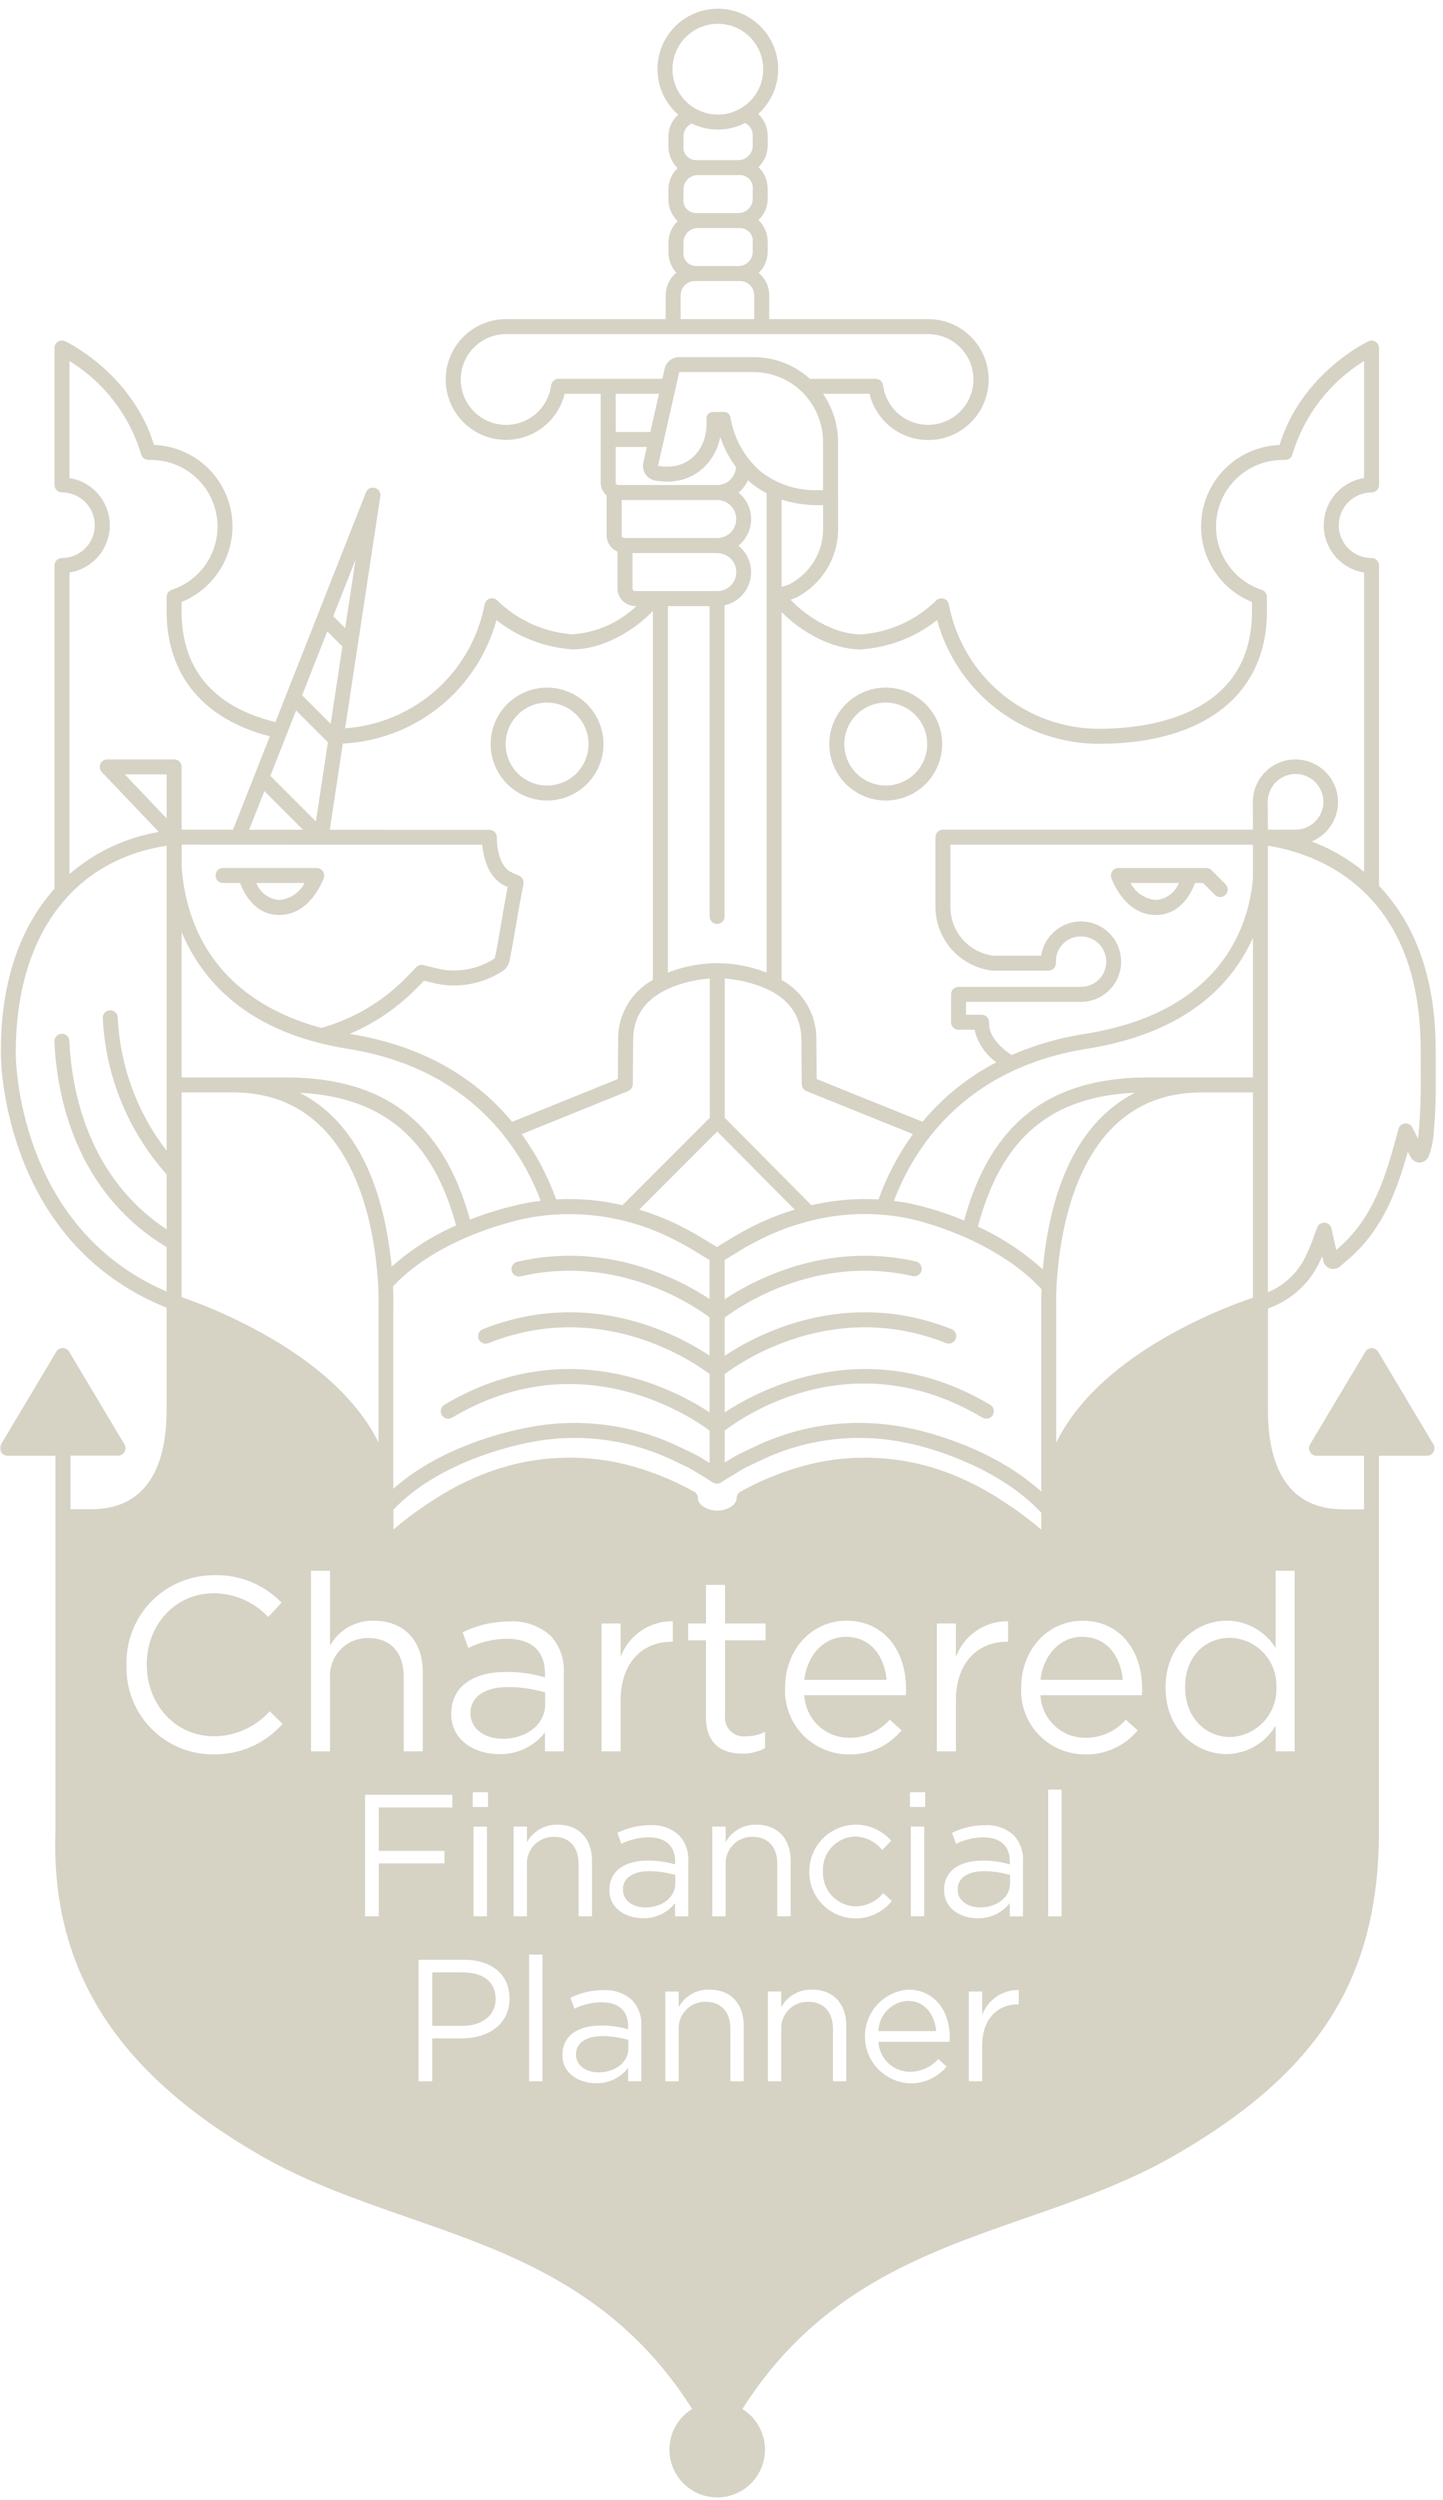 <?xml version="1.0" encoding="UTF-8"?> <svg xmlns="http://www.w3.org/2000/svg" width="400" height="693" viewBox="0 0 400 693" fill="none"><mask id="mask0_628_1725" style="mask-type:luminance" maskUnits="userSpaceOnUse" x="0" y="0" width="400" height="693"><path d="M400 0H0V693H400V0Z" fill="white"></path></mask><g mask="url(#mask0_628_1725)"><path d="M340.993 453.974C334.139 453.974 328.515 459.049 328.515 467.621V467.758C328.515 476.128 334.276 481.476 340.993 481.476C342.737 481.423 344.451 481.025 346.041 480.305C347.632 479.585 349.063 478.56 350.254 477.284C351.446 476.011 352.373 474.512 352.983 472.877C353.595 471.242 353.876 469.503 353.812 467.758V467.621C353.876 465.881 353.593 464.144 352.981 462.514C352.368 460.884 351.439 459.391 350.249 458.122C349.056 456.853 347.624 455.833 346.034 455.121C344.446 454.408 342.732 454.02 340.993 453.974Z" fill="#D6D2C4"></path><path d="M299.934 453.698C293.837 453.698 289.173 458.776 288.42 465.632H311.246C310.629 459.186 306.929 453.698 299.934 453.698Z" fill="#D6D2C4"></path><path d="M265.461 523.666V523.762C265.461 526.887 268.346 528.715 271.712 528.715C276.28 528.715 279.983 525.977 279.983 522.029V519.721C277.627 519.02 275.18 518.662 272.722 518.662C268.107 518.662 265.461 520.684 265.461 523.666Z" fill="#D6D2C4"></path><path d="M61.971 244.749H66.549C67.637 247.677 70.667 253.621 77.401 253.621C86.091 253.621 89.596 243.769 89.747 243.352C89.856 243.039 89.888 242.704 89.841 242.376C89.793 242.048 89.668 241.735 89.477 241.465C89.284 241.195 89.031 240.974 88.736 240.822C88.442 240.67 88.115 240.59 87.784 240.59H61.971C61.687 240.57 61.402 240.61 61.134 240.705C60.865 240.8 60.619 240.95 60.411 241.144C60.203 241.339 60.037 241.574 59.923 241.836C59.81 242.097 59.751 242.379 59.751 242.664C59.751 242.949 59.81 243.231 59.923 243.492C60.037 243.754 60.203 243.989 60.411 244.182C60.619 244.378 60.865 244.527 61.134 244.624C61.402 244.719 61.687 244.758 61.971 244.739V244.749ZM84.432 244.749C83.755 246.064 82.754 247.189 81.525 248.013C80.295 248.838 78.876 249.336 77.401 249.463C76.006 249.36 74.668 248.86 73.546 248.026C72.423 247.191 71.561 246.054 71.059 244.749H84.432Z" fill="#D6D2C4"></path><path d="M234.473 453.698C228.376 453.698 223.712 458.776 222.956 465.632H245.783C245.163 459.186 241.466 453.698 234.473 453.698Z" fill="#D6D2C4"></path><path d="M245.527 221.896C248.622 221.896 251.646 220.978 254.22 219.258C256.793 217.538 258.798 215.094 259.983 212.233C261.166 209.373 261.476 206.225 260.873 203.189C260.268 200.153 258.778 197.363 256.59 195.174C254.402 192.985 251.615 191.494 248.578 190.89C245.544 190.286 242.398 190.596 239.539 191.781C236.68 192.966 234.237 194.972 232.517 197.546C230.798 200.12 229.88 203.147 229.88 206.243C229.886 210.393 231.536 214.371 234.469 217.306C237.402 220.24 241.379 221.891 245.527 221.896ZM245.527 194.745C247.8 194.745 250.022 195.418 251.912 196.682C253.802 197.945 255.276 199.74 256.146 201.841C257.017 203.942 257.244 206.254 256.802 208.485C256.359 210.715 255.263 212.764 253.656 214.372C252.049 215.981 250.002 217.076 247.773 217.52C245.544 217.963 243.232 217.736 241.132 216.866C239.031 215.996 237.237 214.522 235.974 212.631C234.711 210.74 234.037 208.517 234.037 206.243C234.04 203.195 235.251 200.272 237.405 198.117C239.56 195.961 242.48 194.749 245.527 194.745Z" fill="#D6D2C4"></path><path d="M397.983 295.301C397.983 293.837 397.966 292.407 397.968 290.987V290.948C397.968 272.647 393.132 257.857 383.615 247.006C383.18 246.518 382.732 246.03 382.278 245.542V156.771C382.278 156.22 382.058 155.691 381.668 155.301C381.28 154.912 380.751 154.692 380.2 154.692C377.788 154.692 375.476 153.734 373.773 152.029C372.068 150.323 371.11 148.01 371.11 145.598C371.11 143.186 372.068 140.873 373.773 139.167C375.476 137.462 377.788 136.504 380.2 136.504C380.751 136.503 381.278 136.284 381.668 135.894C382.058 135.504 382.278 134.976 382.278 134.425V96.485C382.278 96.135 382.19 95.79 382.02 95.482C381.851 95.175 381.607 94.915 381.312 94.728C381.015 94.541 380.676 94.432 380.327 94.411C379.976 94.39 379.627 94.458 379.31 94.609C378.534 94.977 360.72 103.652 354.69 123.351C354.356 123.363 354.037 123.378 353.79 123.398C348.715 123.789 343.92 125.885 340.183 129.345C336.446 132.805 333.988 137.426 333.205 142.46C332.424 147.493 333.366 152.643 335.876 157.074C338.388 161.505 342.319 164.957 347.039 166.871V169.536C347.039 198.847 317.405 202.012 304.663 202.012C294.798 202.013 285.241 198.57 277.639 192.277C270.039 185.985 264.871 177.236 263.027 167.54C262.954 167.16 262.778 166.808 262.517 166.523C262.256 166.238 261.922 166.032 261.551 165.927C261.178 165.821 260.785 165.822 260.415 165.928C260.044 166.034 259.71 166.242 259.449 166.527C253.834 171.985 246.473 175.285 238.663 175.846C231.575 175.846 223.785 171.188 219.15 166.244C220.05 165.939 220.731 165.634 220.858 165.573C220.894 165.557 220.929 165.539 220.963 165.519C222.828 164.52 224.535 163.251 226.031 161.754C228.028 159.774 229.613 157.418 230.693 154.821C231.773 152.224 232.327 149.438 232.324 146.625V136.047C232.324 135.986 232.309 135.928 232.304 135.869V122.485C232.299 117.725 230.853 113.079 228.158 109.157H241.016C241.756 112.214 243.34 115.001 245.588 117.2C247.837 119.399 250.656 120.921 253.727 121.592C256.8 122.262 259.998 122.056 262.956 120.994C265.917 119.933 268.517 118.061 270.463 115.59C272.41 113.12 273.622 110.152 273.961 107.025C274.3 103.899 273.754 100.739 272.385 97.909C271.015 95.078 268.876 92.69 266.215 91.017C263.551 89.344 260.473 88.455 257.329 88.45H257.285H213.231V81.862C213.231 80.672 212.969 79.498 212.462 78.421C211.957 77.345 211.22 76.393 210.304 75.634C211.093 74.88 211.72 73.974 212.149 72.97C212.578 71.967 212.799 70.886 212.799 69.795V67.179C212.824 66.029 212.611 64.886 212.173 63.822C211.735 62.758 211.081 61.797 210.253 60.998C211.057 60.244 211.698 59.332 212.136 58.319C212.573 57.307 212.8 56.216 212.799 55.113V52.492C212.825 51.342 212.611 50.199 212.173 49.135C211.735 48.071 211.081 47.109 210.253 46.311C211.057 45.556 211.698 44.645 212.136 43.632C212.573 42.62 212.8 41.529 212.799 40.425V37.81C212.827 36.645 212.609 35.488 212.159 34.413C211.71 33.339 211.04 32.371 210.192 31.573C212.711 29.297 214.478 26.308 215.259 23.003C216.04 19.698 215.798 16.234 214.565 13.07C213.331 9.906 211.165 7.193 208.353 5.29C205.542 3.387 202.219 2.384 198.825 2.416C195.43 2.447 192.126 3.511 189.35 5.465C186.574 7.42 184.459 10.173 183.284 13.359C182.109 16.545 181.93 20.013 182.772 23.303C183.614 26.593 185.436 29.549 187.997 31.778C187.146 32.535 186.465 33.464 185.998 34.504C185.531 35.544 185.29 36.67 185.289 37.81V40.425C185.264 41.575 185.477 42.718 185.914 43.781C186.352 44.845 187.006 45.806 187.833 46.604C187.031 47.36 186.391 48.273 185.954 49.285C185.516 50.298 185.29 51.389 185.289 52.492V55.108C185.265 56.259 185.479 57.404 185.919 58.468C186.359 59.532 187.015 60.494 187.846 61.291C187.043 62.048 186.403 62.96 185.966 63.972C185.529 64.985 185.302 66.076 185.302 67.179V69.795C185.26 71.938 186.036 74.017 187.472 75.607C186.55 76.368 185.808 77.323 185.298 78.404C184.788 79.485 184.524 80.666 184.524 81.862V88.45H140.285C137.145 88.448 134.068 89.33 131.406 90.995C128.743 92.66 126.603 95.04 125.229 97.865C123.856 100.689 123.304 103.844 123.637 106.967C123.971 110.09 125.176 113.057 127.115 115.527C129.054 117.998 131.649 119.873 134.602 120.937C137.556 122.002 140.75 122.214 143.818 121.549C146.886 120.884 149.706 119.368 151.954 117.175C154.202 114.983 155.788 112.202 156.531 109.15H166.507V133.717C166.506 134.359 166.632 134.995 166.879 135.588C167.125 136.181 167.486 136.72 167.941 137.172C168.009 137.238 168.087 137.287 168.158 137.348V148.404C168.16 149.368 168.446 150.311 168.98 151.113C169.515 151.915 170.274 152.541 171.163 152.914V163.106C171.169 164.401 171.686 165.641 172.602 166.555C173.519 167.469 174.759 167.984 176.053 167.986H176.429C171.609 172.575 165.345 175.347 158.709 175.826C150.9 175.265 143.54 171.965 137.924 166.508C137.664 166.222 137.329 166.015 136.958 165.909C136.587 165.802 136.193 165.802 135.822 165.907C135.45 166.012 135.115 166.219 134.855 166.504C134.594 166.789 134.418 167.141 134.346 167.52C132.595 176.715 127.851 185.071 120.856 191.285C113.86 197.5 105.005 201.223 95.672 201.875L105.429 137.555C105.508 137.049 105.398 136.532 105.119 136.102C104.84 135.673 104.412 135.361 103.918 135.228C103.423 135.095 102.897 135.149 102.44 135.381C101.984 135.612 101.629 136.004 101.443 136.482L76.348 200.145C63.709 197.085 50.343 189.203 50.343 169.516V166.852C55.062 164.938 58.995 161.485 61.506 157.054C64.017 152.623 64.958 147.473 64.176 142.44C63.394 137.407 60.936 132.786 57.2 129.325C53.463 125.865 48.668 123.77 43.592 123.378C43.348 123.359 43.026 123.344 42.692 123.332C36.663 103.632 18.848 94.958 18.072 94.589C17.756 94.439 17.406 94.37 17.056 94.391C16.706 94.412 16.367 94.521 16.071 94.709C15.775 94.896 15.53 95.155 15.361 95.463C15.192 95.77 15.104 96.115 15.104 96.466V134.405C15.104 134.678 15.158 134.948 15.262 135.201C15.367 135.453 15.52 135.682 15.713 135.875C15.906 136.068 16.135 136.222 16.387 136.326C16.639 136.43 16.909 136.484 17.182 136.484C19.593 136.484 21.905 137.442 23.61 139.148C25.315 140.853 26.272 143.167 26.272 145.578C26.272 147.991 25.315 150.304 23.61 152.009C21.905 153.715 19.593 154.673 17.182 154.673C16.909 154.673 16.639 154.726 16.387 154.831C16.134 154.935 15.905 155.088 15.712 155.281C15.519 155.474 15.366 155.704 15.262 155.956C15.157 156.208 15.104 156.479 15.104 156.752V246.374C14.843 246.664 14.575 246.949 14.319 247.247C4.95 258.228 0.202 273.22 0.202 291.794C0.202 292.321 0.053 343.962 46.19 362.475V390.781C46.19 390.823 46.175 390.867 46.175 390.908C46.175 403.421 42.56 418.335 25.326 418.335C25.326 418.335 21.841 418.335 19.541 418.335V403.472H32.699C33.067 403.472 33.428 403.375 33.746 403.192C34.064 403.006 34.327 402.74 34.508 402.421C34.69 402.101 34.783 401.737 34.778 401.369C34.774 401.003 34.672 400.642 34.482 400.327L19.17 374.669C18.986 374.359 18.725 374.105 18.412 373.927C18.1 373.749 17.747 373.656 17.387 373.656C17.028 373.656 16.674 373.749 16.362 373.927C16.049 374.105 15.788 374.359 15.604 374.669L0.285 400.356C0.096 400.671 -0.005 401.032 -0.009 401.398C-0.014 401.767 0.08 402.128 0.261 402.447C0.442 402.767 0.705 403.033 1.022 403.219C1.34 403.404 1.7 403.502 2.068 403.502H15.38V507.178C13.958 545.659 32.021 574.353 72.236 597.488C85.226 604.96 99.494 609.918 113.29 614.713C141.719 624.595 171.031 634.812 191.863 667.718C189.409 669.23 187.515 671.5 186.468 674.186C185.421 676.873 185.278 679.828 186.061 682.602C186.844 685.377 188.51 687.819 190.806 689.562C193.102 691.304 195.904 692.248 198.786 692.253C201.668 692.258 204.472 691.324 206.775 689.591C209.077 687.856 210.752 685.418 211.544 682.646C212.337 679.874 212.204 676.919 211.167 674.23C210.129 671.541 208.243 669.262 205.794 667.742C226.626 634.876 255.929 624.671 284.344 614.791C298.141 609.996 312.41 605.03 325.398 597.564C365.778 574.338 382.251 548.195 382.251 507.332V403.502H395.563C395.932 403.502 396.29 403.404 396.61 403.219C396.927 403.033 397.188 402.767 397.371 402.447C397.551 402.128 397.644 401.767 397.641 401.398C397.637 401.032 397.534 400.671 397.346 400.356L382.034 374.698C381.849 374.388 381.588 374.134 381.276 373.956C380.963 373.778 380.61 373.686 380.249 373.686C379.89 373.686 379.537 373.778 379.224 373.956C378.912 374.134 378.651 374.388 378.466 374.698L363.154 400.356C362.963 400.671 362.863 401.032 362.859 401.398C362.854 401.767 362.946 402.13 363.127 402.45C363.31 402.77 363.573 403.036 363.89 403.221C364.207 403.404 364.568 403.502 364.937 403.502H378.107V418.364H372.322C355.09 418.364 351.473 403.45 351.473 390.937V362.685C354.695 361.57 357.654 359.801 360.163 357.49C362.671 355.179 364.673 352.373 366.049 349.252C366.219 348.899 366.378 348.547 366.537 348.201L366.78 349.369C366.878 349.889 367.115 350.375 367.461 350.773C367.81 351.17 368.259 351.47 368.761 351.636C369.337 351.78 369.941 351.761 370.507 351.578C371.071 351.395 371.573 351.058 371.956 350.604L373.144 349.594C383.168 341.237 387.156 330.263 390.251 319.212L391.002 320.695C391.049 320.788 391.102 320.878 391.163 320.964C391.424 321.347 391.773 321.664 392.18 321.889C392.588 322.113 393.041 322.238 393.505 322.255C393.632 322.255 393.756 322.245 393.88 322.225C394.441 322.123 394.961 321.857 395.373 321.462C395.785 321.069 396.073 320.561 396.202 320.005C396.763 318.426 397.139 316.789 397.324 315.125C397.507 313.348 397.627 311.55 397.744 309.756C398.039 304.947 398.01 300.037 397.983 295.301ZM238.658 180.004C246.351 179.492 253.707 176.662 259.761 171.886C262.454 181.733 268.307 190.423 276.419 196.617C284.532 202.812 294.454 206.168 304.659 206.17C333.795 206.17 351.19 192.476 351.19 169.536V165.485C351.193 165.056 351.063 164.636 350.819 164.284C350.573 163.932 350.224 163.664 349.822 163.518C345.761 162.193 342.285 159.5 339.988 155.898C337.69 152.296 336.712 148.009 337.219 143.766C337.727 139.523 339.688 135.588 342.771 132.63C345.854 129.672 349.866 127.876 354.124 127.546C354.595 127.507 355.68 127.485 356.254 127.485C356.302 127.482 356.349 127.478 356.398 127.47C356.466 127.467 356.537 127.459 356.605 127.448C356.673 127.437 356.741 127.421 356.807 127.399C356.871 127.385 356.932 127.366 356.993 127.343C357.059 127.316 357.12 127.287 357.183 127.255C357.246 127.224 357.295 127.199 357.351 127.165C357.407 127.131 357.459 127.09 357.512 127.05C357.566 127.011 357.62 126.965 357.671 126.919C357.715 126.877 357.759 126.832 357.798 126.785C357.846 126.732 357.893 126.677 357.934 126.619C357.971 126.566 358.007 126.511 358.039 126.455C358.076 126.397 358.107 126.337 358.134 126.275C358.166 126.207 358.19 126.138 358.212 126.067C358.232 126.027 358.246 125.985 358.261 125.943C361.493 115.179 368.559 105.976 378.12 100.077V132.509C375.005 133.003 372.168 134.593 370.119 136.992C368.073 139.391 366.946 142.443 366.946 145.598C366.946 148.753 368.073 151.805 370.119 154.204C372.168 156.603 375.005 158.193 378.12 158.687V241.652C373.783 238.051 368.868 235.208 363.585 233.245C365.566 232.43 367.29 231.091 368.568 229.371C369.846 227.651 370.634 225.615 370.844 223.482C371.056 221.349 370.683 219.198 369.766 217.261C368.849 215.324 367.422 213.673 365.639 212.484C363.854 211.296 361.783 210.616 359.641 210.516C357.502 210.417 355.373 210.901 353.488 211.919C351.602 212.936 350.029 214.447 348.934 216.291C347.841 218.134 347.271 220.241 347.283 222.384L347.312 229.966H261.376C261.102 229.966 260.832 230.019 260.58 230.123C260.327 230.228 260.098 230.381 259.905 230.574C259.712 230.767 259.559 230.997 259.456 231.249C259.351 231.501 259.298 231.772 259.298 232.045V251.322C259.305 255.663 260.893 259.855 263.761 263.113C266.632 266.371 270.588 268.472 274.893 269.023C275.163 269.045 275.437 269.057 275.746 269.062H290.624C290.898 269.062 291.168 269.008 291.42 268.903C291.673 268.801 291.902 268.647 292.095 268.454C292.288 268.262 292.441 268.032 292.546 267.779C292.651 267.527 292.705 267.256 292.705 266.983V266.522C292.705 266.3 292.705 266.08 292.705 265.975C292.827 264.218 293.617 262.574 294.915 261.383C296.212 260.192 297.915 259.543 299.676 259.57C301.529 259.57 303.305 260.307 304.615 261.617C305.927 262.928 306.661 264.706 306.661 266.558C306.661 268.413 305.927 270.192 304.615 271.502C303.305 272.813 301.529 273.549 299.676 273.549H265.7C265.149 273.549 264.622 273.769 264.232 274.159C263.844 274.55 263.624 275.077 263.624 275.628V283.344C263.624 283.896 263.844 284.423 264.232 284.813C264.622 285.204 265.149 285.423 265.7 285.423H270.154C270.983 289.074 273.132 292.29 276.188 294.452C268.334 298.522 261.378 304.127 255.724 310.932L226.382 299.1L226.294 288.29C226.366 284.896 225.507 281.548 223.809 278.61C222.111 275.67 219.64 273.254 216.665 271.622V169.663C221.872 174.948 230.331 180.004 238.658 180.004ZM288.644 362.795V413.465C274.337 400.403 254.01 396.225 251.551 395.761C237.874 392.972 223.669 394.519 210.914 400.19C206.633 402.155 204.029 403.436 203.175 403.992C202.663 404.324 201.811 404.834 200.914 405.371L200.892 405.385V396.53C206.365 392.348 236.526 371.66 272.356 392.958C272.59 393.097 272.851 393.19 273.119 393.229C273.39 393.268 273.666 393.253 273.929 393.185C274.195 393.119 274.444 392.999 274.663 392.836C274.88 392.672 275.066 392.467 275.205 392.233C275.344 391.999 275.437 391.738 275.476 391.467C275.515 391.198 275.5 390.923 275.432 390.657C275.366 390.393 275.246 390.144 275.083 389.925C274.919 389.707 274.715 389.522 274.48 389.383C240.638 369.262 210.821 384.952 200.89 391.494V380.881C205.702 377.258 231.133 359.933 262.241 372.28C262.754 372.478 263.322 372.465 263.824 372.246C264.327 372.026 264.722 371.616 264.924 371.109C265.127 370.599 265.12 370.028 264.902 369.525C264.688 369.02 264.28 368.62 263.773 368.415C234.26 356.702 209.587 370.003 200.885 375.804V365.211C204.863 362.212 226.08 347.564 253.005 353.718C253.537 353.828 254.093 353.725 254.551 353.432C255.01 353.137 255.334 352.676 255.454 352.144C255.576 351.614 255.483 351.056 255.198 350.592C254.912 350.128 254.459 349.797 253.929 349.665C228.865 343.94 208.477 355.082 200.875 360.135V349.238C201.521 348.833 202.338 348.342 203.094 347.888C204.036 347.325 204.936 346.783 205.475 346.424C206.387 345.831 210.214 343.74 212.682 342.603C216.527 340.834 220.528 339.426 224.633 338.396C224.707 338.384 224.779 338.367 224.85 338.347C233.348 336.212 242.207 335.934 250.822 337.532C259.076 339.094 277.561 345.246 288.724 357.356C288.578 360.553 288.641 362.744 288.644 362.795ZM279.439 449.379V455.072H279.027C271.28 455.072 264.973 460.625 264.973 471.325V485.454H259.695V450.006H264.973V459.278C266.066 456.336 268.044 453.803 270.634 452.029C273.224 450.257 276.3 449.33 279.439 449.379ZM279.083 416.815C273.568 413.016 267.583 409.948 261.278 407.696C249.488 403.57 236.762 402.921 224.614 405.822C217.871 407.503 211.378 410.066 205.304 413.443C204.972 413.618 204.694 413.884 204.5 414.206C204.306 414.529 204.204 414.899 204.204 415.275C204.204 417.247 201.372 418.723 198.838 418.723H198.821C196.287 418.723 193.455 417.259 193.455 415.275C193.456 414.899 193.354 414.529 193.161 414.206C192.968 413.884 192.69 413.618 192.358 413.443C186.283 410.066 179.79 407.503 173.046 405.822C160.899 402.918 148.173 403.57 136.385 407.696C130.074 409.948 124.085 413.016 118.568 416.817C115.248 418.984 112.074 421.368 109.068 423.952V418.455C121.597 405.161 142.568 400.625 146.692 399.844C159.522 397.218 172.851 398.66 184.824 403.97C189.37 406.059 191.531 407.142 192.033 407.479C192.572 407.83 193.472 408.37 194.416 408.943C195.609 409.658 196.963 410.471 197.541 410.878L197.592 410.907C197.654 410.946 197.718 410.983 197.785 411.015C197.843 411.046 197.902 411.078 197.96 411.103C198.019 411.125 198.078 411.144 198.138 411.161C198.208 411.183 198.279 411.203 198.35 411.217C198.407 411.217 198.463 411.232 198.521 411.237C198.596 411.247 198.671 411.254 198.746 411.254C198.804 411.254 198.863 411.254 198.921 411.242C198.98 411.23 199.068 411.242 199.141 411.215C199.199 411.203 199.257 411.188 199.314 411.169C199.387 411.147 199.458 411.127 199.529 411.1C199.599 411.073 199.629 411.049 199.682 411.022C199.736 410.995 199.824 410.949 199.892 410.905L199.938 410.878C200.516 410.471 201.868 409.658 203.06 408.943C204.004 408.377 204.904 407.838 205.446 407.479C205.933 407.152 208.104 406.059 212.653 403.97C224.626 398.663 237.954 397.218 250.785 399.844C259.81 401.552 277.793 407.577 288.651 419.331V424.009C285.624 421.402 282.429 418.999 279.083 416.82V416.815ZM252.237 500.866V496.776H256.468V500.866H252.237ZM256.18 506.3V531.17H252.48V506.3H256.18ZM235.448 481.681C237.562 481.701 239.654 481.264 241.583 480.4C243.512 479.536 245.232 478.265 246.624 476.674L249.915 479.624C248.146 481.769 245.912 483.485 243.382 484.636C240.852 485.79 238.093 486.349 235.314 486.276C232.918 486.286 230.545 485.808 228.34 484.871C226.136 483.933 224.145 482.555 222.49 480.822C220.834 479.09 219.549 477.038 218.713 474.79C217.877 472.545 217.507 470.152 217.626 467.758C217.626 457.47 224.824 449.24 234.626 449.24C245.115 449.24 251.149 457.609 251.149 468.029C251.149 468.517 251.149 469.056 251.078 469.881H222.955C223.108 473.08 224.492 476.093 226.818 478.294C229.144 480.495 232.23 481.708 235.431 481.681H235.448ZM206.929 481.269C208.717 481.279 210.481 480.854 212.07 480.034V484.563C210.104 485.59 207.912 486.108 205.694 486.071C200.004 486.071 195.694 483.26 195.694 476.067V454.669H190.76V450.006H195.694V439.306H200.975V450.006H212.219V454.669H200.975V475.383C200.868 476.186 200.949 477.004 201.21 477.77C201.472 478.536 201.907 479.231 202.482 479.802C203.057 480.371 203.756 480.8 204.525 481.054C205.293 481.31 206.11 481.384 206.911 481.269H206.929ZM186.504 449.379V455.072H186.095C178.346 455.072 172.038 460.625 172.038 471.325V485.454H166.76V450.006H172.038V459.278C173.13 456.338 175.105 453.808 177.692 452.034C180.279 450.262 183.352 449.335 186.487 449.379H186.504ZM138.314 486.21C131.668 486.21 125.085 482.438 125.085 475.166V475.029C125.085 467.416 131.255 463.439 140.233 463.439C143.9 463.402 147.551 463.912 151.068 464.947V463.851C151.068 457.541 147.226 454.249 140.58 454.249C136.847 454.269 133.168 455.135 129.819 456.785L128.241 452.463C132.248 450.479 136.658 449.447 141.129 449.447C143.2 449.31 145.278 449.584 147.243 450.255C149.208 450.923 151.021 451.977 152.577 453.351C153.868 454.747 154.861 456.392 155.497 458.183C156.133 459.976 156.399 461.877 156.277 463.776V485.449H151.07V480.168C149.57 482.113 147.63 483.675 145.41 484.724C143.189 485.776 140.752 486.283 138.297 486.21H138.314ZM131.036 500.866V496.776H135.268V500.866H131.036ZM134.98 506.3V531.17H131.26V506.3H134.98ZM133.685 234.16C133.943 237.103 134.965 242.296 138.872 244.897C139.464 245.276 140.087 245.6 140.733 245.873C140.143 248.789 139.553 252.252 138.985 255.612C138.399 259.028 137.799 262.561 137.211 265.412C137.172 265.617 137.17 265.656 136.911 265.795C132.911 268.33 128.162 269.416 123.458 268.867C122.113 268.669 120.781 268.384 119.472 268.015C118.753 267.832 118.036 267.649 117.316 267.488C117.277 267.488 117.241 267.488 117.202 267.474C117.124 267.474 117.048 267.452 116.972 267.447C116.908 267.442 116.842 267.442 116.777 267.447C116.71 267.447 116.642 267.452 116.575 267.461C116.509 267.461 116.446 267.486 116.38 267.5C116.313 267.515 116.247 267.535 116.182 267.556C116.123 267.576 116.066 267.6 116.009 267.627C115.943 267.657 115.879 267.688 115.816 267.725C115.763 267.757 115.711 267.793 115.663 267.827C115.546 267.908 115.439 268.003 115.343 268.108C115.311 268.137 115.281 268.169 115.253 268.201C114.721 268.825 114.158 269.423 113.565 269.992C113.229 270.324 112.892 270.655 112.57 270.997C106.095 277.615 97.998 282.417 89.087 284.923C74.077 280.911 54.909 270.721 50.87 244.905C50.658 243.553 50.37 240.72 50.365 240.666V234.126C63.543 234.143 120.529 234.158 133.668 234.16H133.685ZM69.065 229.983L73.287 219.276L83.994 229.988L69.065 229.983ZM88.35 289.057C90.858 289.698 93.507 290.255 96.321 290.701C130.646 296.148 144.482 318.555 149.885 332.847C148.555 333.011 147.231 333.206 145.911 333.455C140.574 334.521 135.343 336.061 130.28 338.059C122.87 311.186 106.648 298.651 79.275 298.651H50.348V258.364C55.289 270.194 65.865 283.303 88.35 289.057ZM198.782 256.102C199.333 256.102 199.862 255.883 200.252 255.492C200.641 255.104 200.86 254.575 200.86 254.023V167.791C202.589 167.4 204.173 166.53 205.429 165.279C206.686 164.029 207.565 162.449 207.965 160.721C208.365 158.994 208.269 157.188 207.69 155.513C207.111 153.837 206.071 152.358 204.69 151.247C205.789 150.363 206.677 149.244 207.287 147.972C207.898 146.699 208.215 145.306 208.217 143.895C208.218 142.483 207.903 141.09 207.296 139.816C206.688 138.543 205.802 137.422 204.704 136.535C205.836 135.616 206.739 134.447 207.343 133.119C207.602 133.363 207.85 133.59 208.119 133.812C209.476 134.932 210.948 135.905 212.509 136.716V269.582C208.145 267.883 203.508 266.995 198.826 266.964C194.145 266.998 189.51 267.883 185.146 269.579V168.006H196.704V254.023C196.705 254.575 196.924 255.102 197.313 255.492C197.702 255.88 198.232 256.1 198.782 256.102ZM195.831 116.194C195.956 117.841 195.809 119.497 195.397 121.097C194.858 123.269 193.695 125.235 192.05 126.753C190.336 128.268 188.163 129.164 185.88 129.3C185.553 129.327 185.221 129.339 184.88 129.339C184.049 129.336 183.219 129.265 182.4 129.127L188.294 103.14H208.809C209.429 103.14 209.995 103.164 210.517 103.21C211.039 103.257 211.641 103.345 212.241 103.454C216.695 104.226 220.729 106.562 223.616 110.043C226.539 113.53 228.142 117.936 228.143 122.487V135.864H226.824C221.016 136.075 215.323 134.212 210.763 130.608C206.34 126.735 203.407 121.439 202.47 115.633C202.39 115.226 202.172 114.859 201.851 114.595C201.531 114.331 201.129 114.186 200.714 114.186H197.602C197.128 114.186 196.673 114.375 196.338 114.71C196.002 115.045 195.814 115.5 195.814 115.975C195.815 116.048 195.82 116.122 195.831 116.194ZM180.268 119.745H170.672V109.152H182.67L180.268 119.745ZM200.907 309.832V271.226C204.282 271.5 207.605 272.227 210.787 273.388C218.321 276.243 222.141 281.258 222.141 288.307L222.243 300.525C222.246 300.938 222.371 301.338 222.603 301.677C222.834 302.019 223.162 302.282 223.543 302.436L253.076 314.353C249.049 319.91 245.829 326.01 243.519 332.472C237.274 332.115 231.01 332.65 224.916 334.063L200.907 309.832ZM220.282 335.285C217.082 336.249 213.952 337.432 210.914 338.826C208.267 340.068 205.684 341.442 203.175 342.942C202.663 343.272 201.814 343.779 200.921 344.316C200.155 344.775 199.39 345.236 198.726 345.646C198.068 345.236 197.302 344.775 196.531 344.316C195.636 343.779 194.79 343.272 194.28 342.942C191.77 341.442 189.187 340.065 186.538 338.826C183.506 337.435 180.383 336.254 177.189 335.29L198.814 313.634L220.282 335.285ZM186.775 273.418C189.986 272.239 193.342 271.5 196.75 271.222V309.827L172.555 334.058C166.532 332.662 160.342 332.123 154.168 332.452C151.855 326.005 148.644 319.917 144.629 314.368L174.114 302.429C174.495 302.275 174.822 302.009 175.053 301.67C175.284 301.33 175.41 300.928 175.414 300.518L175.514 288.283C175.514 281.287 179.309 276.285 186.775 273.423V273.418ZM126.429 339.672C119.906 342.505 113.878 346.363 108.572 351.1C108.519 350.543 108.465 349.987 108.399 349.404C105.265 321.528 94.316 308.626 83.092 302.897C106.172 304.046 119.997 315.813 126.429 339.677V339.672ZM146.685 337.535C159.613 335.212 172.944 336.983 184.816 342.605C187.282 343.735 191.111 345.834 192.026 346.427C192.565 346.776 193.46 347.315 194.404 347.891C195.182 348.357 196.026 348.867 196.682 349.272V360.067C188.958 354.943 168.494 343.869 143.394 349.745C142.858 349.87 142.392 350.204 142.102 350.673C141.811 351.141 141.718 351.707 141.843 352.244C141.969 352.781 142.302 353.247 142.771 353.537C143.239 353.828 143.804 353.92 144.341 353.796C171.224 347.498 192.465 361.983 196.687 365.143V375.755C187.907 369.925 163.272 356.722 133.836 368.434C133.324 368.637 132.913 369.037 132.695 369.545C132.477 370.05 132.469 370.623 132.673 371.136C132.876 371.648 133.275 372.058 133.781 372.278C134.288 372.495 134.86 372.502 135.372 372.3C166.348 359.974 191.714 377.107 196.692 380.84V391.472C187.25 385.257 160.09 370.948 128.604 386.435C126.77 387.341 124.929 388.339 123.136 389.407C122.677 389.695 122.348 390.152 122.221 390.681C122.094 391.208 122.178 391.765 122.455 392.231C122.733 392.697 123.181 393.036 123.705 393.177C124.23 393.316 124.788 393.246 125.26 392.98C126.968 391.967 128.702 391.028 130.436 390.169C163.468 373.917 191.448 392.636 196.699 396.53V405.495L196.509 405.383C195.614 404.846 194.763 404.336 194.253 404.004C193.394 403.445 190.79 402.167 186.511 400.203C173.757 394.532 159.551 392.985 145.875 395.774C140.224 396.842 122.053 401.054 109.024 412.674V362.866C109.024 362.746 109.109 360.17 108.955 356.536C122.114 342.532 144.187 338.003 146.685 337.54V337.535ZM271.076 340.004C277.571 315.539 291.115 303.956 314.632 302.885C303.412 308.612 292.437 321.51 289.302 349.406C289.21 350.228 289.132 351.026 289.059 351.795V351.861C283.707 347.01 277.641 343.013 271.076 340.009V340.004ZM267.237 338.311C262.18 336.178 256.927 334.551 251.551 333.45C250.305 333.206 249.051 333.028 247.795 332.867C253.088 318.819 266.859 296.167 301.337 290.696C319.117 287.873 332.51 280.948 341.141 270.119C343.629 266.995 345.702 263.564 347.31 259.909V298.646H318.31C290.89 298.651 274.62 311.274 267.237 338.316V338.311ZM347.302 243.784C346.024 257.222 338.224 280.631 300.685 286.59C293.707 287.658 286.895 289.628 280.422 292.446C277.351 290.364 274.007 287.214 274.183 283.449C274.198 283.168 274.154 282.888 274.054 282.622C273.956 282.358 273.805 282.119 273.61 281.914C273.417 281.712 273.183 281.548 272.924 281.438C272.666 281.329 272.385 281.272 272.105 281.272H267.785V277.71H299.68C301.812 277.7 303.895 277.08 305.685 275.924C307.476 274.765 308.895 273.118 309.778 271.178C310.661 269.235 310.968 267.083 310.666 264.972C310.361 262.862 309.459 260.883 308.063 259.27C306.671 257.654 304.844 256.476 302.8 255.871C300.756 255.265 298.58 255.258 296.534 255.851C294.485 256.447 292.651 257.613 291.249 259.219C289.844 260.824 288.932 262.798 288.615 264.906H275.785C275.595 264.906 275.405 264.906 275.207 264.88C271.937 264.433 268.941 262.81 266.778 260.317C264.617 257.823 263.434 254.626 263.454 251.325V234.131H347.31V243.46C347.31 243.57 347.312 243.682 347.302 243.789V243.784ZM228.165 140.013V146.62C228.169 148.889 227.722 151.135 226.851 153.23C225.98 155.324 224.703 157.225 223.092 158.821C221.897 160.015 220.535 161.03 219.05 161.835C218.282 162.179 217.485 162.453 216.668 162.655V138.478C219.951 139.529 223.381 140.052 226.829 140.027H228.165V140.013ZM186.411 19.179C186.411 16.69 187.148 14.257 188.53 12.187C189.912 10.118 191.876 8.504 194.175 7.552C196.473 6.599 199.002 6.349 201.442 6.835C203.882 7.32 206.123 8.518 207.883 10.278C209.642 12.038 210.84 14.28 211.326 16.721C211.811 19.162 211.562 21.692 210.61 23.992C209.659 26.291 208.046 28.257 205.978 29.64C203.909 31.023 201.477 31.761 198.99 31.761C195.655 31.757 192.459 30.43 190.101 28.072C187.743 25.713 186.416 22.515 186.411 19.179ZM193.407 48.536H205.297C205.784 48.556 206.261 48.676 206.7 48.89C207.138 49.103 207.527 49.406 207.841 49.777C208.157 50.149 208.391 50.583 208.53 51.05C208.669 51.517 208.709 52.008 208.648 52.492V55.108C208.646 56.157 208.229 57.162 207.487 57.903C206.745 58.644 205.74 59.06 204.692 59.061H192.804C192.318 59.042 191.84 58.922 191.403 58.708C190.965 58.495 190.576 58.193 190.261 57.821C189.947 57.449 189.712 57.016 189.573 56.549C189.435 56.082 189.395 55.591 189.455 55.108V52.492C189.456 51.444 189.872 50.438 190.613 49.697C191.354 48.955 192.359 48.538 193.407 48.536ZM189.455 40.425V37.81C189.457 37.059 189.673 36.325 190.077 35.693C190.48 35.061 191.056 34.556 191.736 34.24C194.044 35.367 196.582 35.942 199.15 35.918C201.718 35.894 204.245 35.271 206.531 34.101C207.215 34.436 207.782 34.968 208.159 35.63C208.537 36.291 208.707 37.05 208.648 37.81V40.425C208.646 41.474 208.229 42.479 207.487 43.22C206.745 43.962 205.74 44.378 204.692 44.379H192.804C192.318 44.36 191.84 44.24 191.402 44.027C190.964 43.813 190.575 43.511 190.26 43.139C189.946 42.767 189.711 42.334 189.573 41.867C189.434 41.4 189.394 40.909 189.455 40.425ZM193.407 63.219H205.297C205.784 63.238 206.261 63.358 206.7 63.572C207.138 63.785 207.527 64.088 207.841 64.46C208.157 64.832 208.391 65.265 208.53 65.732C208.669 66.2 208.709 66.691 208.648 67.174V69.79C208.646 70.839 208.229 71.844 207.487 72.585C206.745 73.326 205.74 73.743 204.692 73.743H192.804C192.318 73.724 191.84 73.605 191.402 73.391C190.964 73.178 190.575 72.876 190.26 72.504C189.946 72.132 189.711 71.699 189.573 71.232C189.434 70.764 189.394 70.274 189.455 69.79V67.174C189.456 66.126 189.872 65.121 190.613 64.379C191.354 63.638 192.359 63.22 193.407 63.219ZM192.629 77.904H205.121C206.169 77.904 207.174 78.321 207.915 79.062C208.657 79.803 209.074 80.808 209.075 81.857V88.445H188.677V81.857C188.679 80.809 189.095 79.804 189.836 79.063C190.577 78.322 191.581 77.905 192.629 77.904ZM155.031 104.989C154.597 104.949 154.161 105.046 153.786 105.267C153.41 105.488 153.114 105.822 152.938 106.221L152.909 106.282C152.874 106.375 152.845 106.47 152.821 106.566C152.821 106.609 152.799 106.656 152.792 106.702C152.785 106.749 152.775 106.761 152.77 106.792C152.462 109.193 151.468 111.454 149.908 113.304C148.348 115.154 146.287 116.515 143.974 117.223C141.66 117.931 139.191 117.956 136.864 117.296C134.536 116.636 132.448 115.318 130.85 113.5C129.252 111.683 128.212 109.443 127.855 107.049C127.497 104.655 127.837 102.209 128.834 100.003C129.831 97.798 131.443 95.927 133.476 94.615C135.509 93.303 137.878 92.605 140.297 92.606H257.398C259.81 92.632 262.161 93.351 264.176 94.677C266.19 96.004 267.78 97.882 268.759 100.088C269.734 102.294 270.056 104.734 269.685 107.118C269.315 109.502 268.266 111.729 266.666 113.533C265.066 115.338 262.98 116.644 260.659 117.295C258.337 117.947 255.876 117.917 253.571 117.208C251.266 116.5 249.212 115.143 247.656 113.3C246.1 111.457 245.107 109.204 244.795 106.812C244.79 106.785 244.785 106.758 244.778 106.731C244.749 106.595 244.712 106.461 244.668 106.329C244.646 106.27 244.619 106.217 244.593 106.16C244.566 106.104 244.524 106.026 244.485 105.96C244.446 105.894 244.424 105.875 244.393 105.833C244.344 105.766 244.29 105.703 244.234 105.643C244.202 105.609 244.166 105.575 244.132 105.543C244.068 105.485 244.002 105.432 243.934 105.382C243.894 105.353 243.853 105.331 243.811 105.304C243.741 105.259 243.668 105.219 243.592 105.184C243.543 105.162 243.492 105.145 243.443 105.128C243.369 105.098 243.292 105.075 243.214 105.057C243.156 105.043 243.098 105.032 243.039 105.026C242.963 105.013 242.888 105.005 242.811 105.001C242.785 105.001 242.76 105.001 242.734 105.001H224.487C221.25 102.057 217.242 100.097 212.931 99.35C212.199 99.226 211.531 99.133 210.907 99.074C210.204 99.013 209.507 98.984 208.799 98.984H188.285C187.342 98.983 186.427 99.303 185.691 99.891C184.954 100.48 184.44 101.302 184.233 102.222L183.604 104.996L155.031 104.989ZM170.885 134.232C170.746 134.096 170.667 133.911 170.665 133.717V123.9H179.309L178.333 128.205C178.207 128.757 178.195 129.33 178.299 129.887C178.402 130.444 178.618 130.974 178.934 131.445C179.25 131.915 179.66 132.316 180.136 132.622C180.613 132.928 181.148 133.133 181.707 133.224C182.754 133.401 183.815 133.491 184.877 133.495C185.326 133.495 185.775 133.478 186.211 133.444C189.402 133.233 192.431 131.966 194.821 129.842C197.073 127.787 198.669 125.113 199.411 122.156C199.499 121.821 199.577 121.482 199.655 121.14C200.658 124.132 202.129 126.944 204.014 129.474C203.949 130.807 203.376 132.066 202.412 132.99C201.449 133.914 200.168 134.433 198.833 134.442C198.802 134.442 198.77 134.442 198.736 134.442H171.419C171.322 134.444 171.225 134.427 171.135 134.391C171.044 134.356 170.962 134.302 170.892 134.234L170.885 134.232ZM172.536 148.931C172.467 148.863 172.413 148.782 172.375 148.693C172.338 148.604 172.319 148.508 172.319 148.411V138.609H198.724C198.758 138.609 198.79 138.609 198.821 138.609C200.216 138.609 201.553 139.164 202.54 140.15C203.526 141.137 204.08 142.475 204.08 143.87C204.08 145.266 203.526 146.604 202.54 147.591C201.553 148.577 200.216 149.131 198.821 149.131C198.79 149.131 198.758 149.131 198.724 149.131H173.05C172.862 149.133 172.681 149.063 172.543 148.934L172.536 148.931ZM176.058 163.845C175.864 163.844 175.679 163.766 175.543 163.628C175.474 163.562 175.419 163.482 175.381 163.393C175.343 163.305 175.324 163.21 175.324 163.113V153.304H198.604C198.666 153.314 198.729 153.321 198.792 153.323C200.187 153.31 201.53 153.851 202.525 154.828C203.521 155.805 204.088 157.138 204.102 158.533C204.115 159.928 203.574 161.272 202.598 162.268C201.621 163.265 200.289 163.832 198.894 163.845H176.058ZM137.611 171.883C143.665 176.66 151.022 179.49 158.714 180.002C167.192 180.002 175.804 174.758 180.98 169.372V271.614C178.006 273.244 175.536 275.658 173.838 278.593C172.14 281.531 171.28 284.877 171.35 288.268L171.263 299.098L141.968 310.959C133.014 300.171 118.958 290.079 96.965 286.587H96.899C103.899 283.627 110.239 279.306 115.55 273.869C115.848 273.554 116.155 273.249 116.465 272.942C116.83 272.586 117.193 272.215 117.555 271.832C117.843 271.902 118.126 271.968 118.414 272.041C119.899 272.456 121.41 272.773 122.936 272.991C123.92 273.108 124.909 273.166 125.899 273.166C130.541 273.147 135.084 271.829 139.016 269.362C139.604 269.04 140.111 268.591 140.5 268.047C140.89 267.503 141.151 266.876 141.265 266.217C141.86 263.328 142.468 259.758 143.055 256.31C143.682 252.628 144.329 248.826 144.965 245.817L144.987 245.698C145.021 245.454 145.058 245.21 145.087 245.071C145.182 244.617 145.122 244.143 144.917 243.726C144.711 243.31 144.372 242.975 143.953 242.774C143.575 242.591 143.197 242.425 142.824 242.264C142.242 242.033 141.68 241.754 141.143 241.432C138.177 239.463 137.675 234.073 137.729 232.16C137.739 231.881 137.692 231.603 137.592 231.343C137.492 231.082 137.341 230.844 137.147 230.644C136.953 230.443 136.721 230.284 136.465 230.175C136.208 230.066 135.932 230.01 135.653 230.01L91.414 229.995L95.033 206.111C104.831 205.622 114.223 202.05 121.871 195.903C129.518 189.757 135.03 181.352 137.619 171.886L137.611 171.883ZM98.563 155.127L95.689 174.094L92.387 170.792L98.563 155.127ZM90.726 175.009L94.914 179.201L91.665 200.643L83.743 192.72L90.726 175.009ZM82.082 196.936L90.889 205.75L87.568 227.689L74.941 215.057L82.082 196.936ZM19.263 158.687C22.377 158.193 25.214 156.603 27.262 154.204C29.31 151.805 30.435 148.753 30.435 145.598C30.435 142.443 29.31 139.391 27.262 136.992C25.214 134.593 22.377 133.003 19.263 132.509V100.07C28.833 105.958 35.902 115.166 39.121 125.935C39.133 125.979 39.153 126.018 39.168 126.06C39.191 126.131 39.218 126.201 39.248 126.27C39.275 126.327 39.305 126.384 39.338 126.438C39.375 126.501 39.411 126.56 39.45 126.616C39.489 126.669 39.531 126.719 39.575 126.767C39.621 126.819 39.668 126.87 39.716 126.916C39.765 126.963 39.812 126.997 39.86 127.033C39.917 127.08 39.976 127.122 40.038 127.16C40.087 127.192 40.138 127.216 40.19 127.243C40.241 127.27 40.326 127.309 40.397 127.338C40.452 127.359 40.508 127.376 40.565 127.39C40.636 127.413 40.709 127.43 40.782 127.443C40.848 127.443 40.914 127.458 40.98 127.463C41.046 127.468 41.077 127.478 41.129 127.478C41.699 127.478 42.787 127.499 43.258 127.539C47.516 127.869 51.528 129.666 54.611 132.624C57.693 135.581 59.655 139.517 60.162 143.76C60.669 148.002 59.69 152.29 57.392 155.891C55.093 159.493 51.618 162.186 47.558 163.511C47.157 163.656 46.811 163.922 46.566 164.271C46.322 164.62 46.191 165.037 46.192 165.463V169.524C46.192 187.266 56.609 199.464 74.802 204.088L64.599 229.966H50.35V212.58C50.351 212.307 50.297 212.036 50.193 211.784C50.089 211.532 49.936 211.302 49.743 211.109C49.55 210.916 49.321 210.763 49.068 210.658C48.816 210.554 48.546 210.501 48.272 210.501H29.736C29.329 210.501 28.932 210.62 28.592 210.843C28.252 211.067 27.986 211.386 27.825 211.759C27.665 212.133 27.618 212.546 27.689 212.946C27.761 213.347 27.948 213.717 28.229 214.012L44.014 230.605C34.851 232.156 26.288 236.193 19.26 242.276L19.263 158.687ZM46.192 214.649V226.85L34.585 214.649H46.192ZM4.36 291.843C4.36 259.694 19.941 238.433 46.192 234.436V318.951C38 308.361 33.269 295.501 32.643 282.124C32.645 281.841 32.59 281.563 32.48 281.302C32.37 281.043 32.209 280.809 32.006 280.614C31.802 280.416 31.562 280.265 31.298 280.165C31.034 280.067 30.753 280.021 30.471 280.035C30.19 280.048 29.914 280.116 29.66 280.24C29.406 280.362 29.18 280.536 28.995 280.748C28.811 280.963 28.671 281.211 28.586 281.48C28.5 281.748 28.47 282.031 28.497 282.312C29.274 298.317 35.523 313.57 46.197 325.52V340.77C24.202 326.227 19.841 301.972 19.231 288.527C19.222 288.254 19.158 287.985 19.043 287.736C18.929 287.488 18.766 287.263 18.564 287.08C18.362 286.895 18.125 286.751 17.867 286.66C17.609 286.568 17.336 286.529 17.063 286.543C16.512 286.568 15.994 286.809 15.622 287.217C15.25 287.624 15.055 288.161 15.08 288.712C15.746 303.419 20.689 330.336 46.197 345.682V357.998C4.287 340.026 4.353 292.358 4.36 291.843ZM59.131 486.276C55.914 486.296 52.726 485.664 49.758 484.422C46.789 483.18 44.102 481.352 41.856 479.048C39.61 476.742 37.851 474.009 36.685 471.008C35.52 468.009 34.97 464.803 35.07 461.587V461.45C34.984 458.212 35.549 454.991 36.731 451.975C37.913 448.961 39.688 446.214 41.952 443.898C44.215 441.582 46.919 439.745 49.906 438.496C52.892 437.246 56.099 436.609 59.336 436.622C62.814 436.517 66.275 437.139 69.498 438.449C72.722 439.762 75.635 441.731 78.053 444.235L74.35 448.212C72.415 446.148 70.08 444.498 67.488 443.366C64.895 442.234 62.099 441.641 59.27 441.624C48.643 441.624 40.69 450.264 40.69 461.309V461.445C40.69 472.555 48.712 481.264 59.27 481.264C62.194 481.262 65.084 480.644 67.753 479.449C70.423 478.255 72.811 476.513 74.763 474.336L78.326 477.836C75.929 480.549 72.971 482.711 69.656 484.168C66.342 485.625 62.751 486.344 59.131 486.276ZM50.35 359.557V302.799H64.599H64.646C94.519 302.799 102.294 332.291 104.275 349.87C104.363 350.663 104.444 351.429 104.519 352.171L104.602 353.081C104.685 353.957 104.748 354.63 104.794 355.504C105.019 359.594 104.919 362.69 104.919 362.79V399.793C100.116 390.125 91.336 381.118 78.841 373.195C69.886 367.59 60.331 363.017 50.35 359.557ZM91.485 465.154V485.454H86.207V435.389H91.485V456.167C92.676 454.008 94.439 452.219 96.579 450.999C98.72 449.776 101.155 449.166 103.619 449.24C112.187 449.24 117.192 455.003 117.192 463.439V485.454H111.914V464.742C111.914 458.153 108.35 454.042 102.109 454.042C100.664 454.01 99.228 454.281 97.893 454.835C96.558 455.389 95.353 456.216 94.354 457.26C93.354 458.305 92.583 459.547 92.089 460.906C91.595 462.265 91.391 463.712 91.485 465.154ZM104.997 516.5V531.17H101.199V497.496H125.385V501.005H104.997V513.032H123.211V516.497L104.997 516.5ZM141.233 553.99C141.233 561.254 135.175 565.007 128.009 565.007H119.836V576.893H116.038V543.219H128.636C136.231 543.219 141.233 547.26 141.233 553.897V553.99ZM150.38 576.888H146.675V541.77H150.377L150.38 576.888ZM146.075 516.929V531.17H142.372V506.3H146.075V510.629C146.911 509.116 148.148 507.862 149.65 507.005C151.151 506.146 152.859 505.719 154.587 505.77C160.597 505.77 164.099 509.814 164.099 515.729V531.17H160.394V516.641C160.394 512.024 157.897 509.138 153.521 509.138C152.509 509.118 151.502 509.309 150.567 509.697C149.631 510.085 148.787 510.665 148.087 511.397C147.386 512.129 146.846 512.998 146.499 513.952C146.152 514.904 146.01 515.916 146.075 516.929ZM177.782 576.888H174.124V573.184C173.072 574.546 171.714 575.639 170.159 576.373C168.605 577.11 166.899 577.467 165.18 577.418C160.516 577.418 155.912 574.773 155.912 569.673V569.575C155.912 564.236 160.238 561.447 166.536 561.447C169.107 561.42 171.667 561.776 174.133 562.504V561.735C174.133 557.309 171.45 555 166.777 555C164.159 555.012 161.578 555.622 159.229 556.779L158.121 553.748C160.932 552.357 164.027 551.633 167.163 551.633C168.616 551.538 170.073 551.73 171.451 552.201C172.829 552.67 174.1 553.409 175.192 554.373C176.099 555.354 176.796 556.508 177.242 557.765C177.688 559.024 177.874 560.361 177.787 561.693L177.782 576.888ZM178.197 531.699C173.533 531.699 168.929 529.054 168.929 523.954V523.859C168.929 518.52 173.255 515.729 179.553 515.729C182.124 515.704 184.684 516.06 187.15 516.788V516.016C187.15 511.593 184.468 509.284 179.794 509.284C177.172 509.296 174.587 509.904 172.233 511.063L171.126 508.032C173.937 506.639 177.031 505.917 180.168 505.917C181.62 505.822 183.078 506.014 184.456 506.483C185.834 506.954 187.106 507.693 188.197 508.657C189.104 509.638 189.801 510.792 190.248 512.049C190.694 513.308 190.879 514.645 190.792 515.977V531.177H187.133V527.475C186.082 528.832 184.725 529.923 183.173 530.657C181.621 531.392 179.918 531.748 178.202 531.699H178.197ZM206.168 576.893H202.465V562.365C202.465 557.745 199.965 554.859 195.59 554.859C194.575 554.837 193.567 555.027 192.63 555.417C191.693 555.808 190.847 556.389 190.147 557.123C189.446 557.858 188.905 558.729 188.56 559.683C188.214 560.637 188.07 561.654 188.138 562.667V576.893H184.431V552.016H188.136V556.347C188.971 554.832 190.207 553.578 191.708 552.721C193.21 551.865 194.918 551.438 196.646 551.489C202.655 551.489 206.158 555.53 206.158 561.447L206.168 576.893ZM201.15 516.934V531.175H197.446V506.3H201.15V510.629C201.986 509.116 203.222 507.862 204.723 507.003C206.225 506.146 207.933 505.719 209.66 505.77C215.67 505.77 219.172 509.814 219.172 515.729V531.17H215.47V516.641C215.47 512.024 212.97 509.138 208.594 509.138C207.582 509.118 206.577 509.309 205.642 509.699C204.707 510.087 203.863 510.665 203.163 511.397C202.463 512.132 201.923 513 201.577 513.952C201.23 514.904 201.085 515.919 201.15 516.929V516.934ZM234.594 576.893H230.892V562.365C230.892 557.745 228.392 554.859 224.019 554.859C223.004 554.837 221.996 555.027 221.059 555.417C220.121 555.805 219.275 556.386 218.574 557.121C217.873 557.855 217.333 558.729 216.987 559.683C216.641 560.637 216.497 561.654 216.565 562.667V576.893H212.86V552.016H216.565V556.347C217.4 554.834 218.637 553.578 220.138 552.721C221.639 551.865 223.347 551.438 225.075 551.489C231.085 551.489 234.587 555.53 234.587 561.447L234.594 576.893ZM224.333 518.862V518.764C224.326 516.124 225.125 513.547 226.622 511.373C228.12 509.201 230.245 507.537 232.714 506.607C235.182 505.675 237.876 505.521 240.435 506.163C242.993 506.805 245.295 508.215 247.032 510.202L244.578 512.798C243.665 511.661 242.516 510.736 241.21 510.089C239.904 509.44 238.473 509.086 237.016 509.047C235.797 509.082 234.597 509.36 233.487 509.865C232.376 510.37 231.378 511.092 230.549 511.988C229.721 512.883 229.08 513.935 228.663 515.082C228.246 516.229 228.062 517.446 228.121 518.666V518.764C228.071 520.004 228.269 521.238 228.703 522.4C229.138 523.561 229.8 524.625 230.652 525.526C231.503 526.426 232.527 527.148 233.661 527.646C234.796 528.146 236.019 528.412 237.258 528.432C238.714 528.39 240.145 528.039 241.455 527.4C242.764 526.763 243.924 525.853 244.854 524.73L247.21 526.943C245.541 529.022 243.267 530.53 240.704 531.26C238.141 531.99 235.415 531.907 232.902 531.018C230.389 530.133 228.214 528.486 226.676 526.307C225.139 524.13 224.316 521.529 224.321 518.862H224.333ZM263.212 565.966H243.504C243.611 568.209 244.583 570.324 246.215 571.866C247.846 573.411 250.01 574.263 252.256 574.243C253.739 574.258 255.205 573.95 256.559 573.343C257.91 572.738 259.117 571.844 260.093 570.729L262.4 572.799C261.159 574.304 259.593 575.507 257.817 576.315C256.041 577.125 254.105 577.518 252.156 577.464C248.856 577.308 245.739 575.905 243.437 573.535C241.135 571.166 239.82 568.009 239.758 564.705C239.696 561.401 240.892 558.197 243.103 555.742C245.315 553.29 248.378 551.767 251.668 551.489C259.024 551.489 263.256 557.345 263.256 564.666C263.266 565.007 263.266 565.39 263.212 565.966ZM282.405 555.576H282.117C276.683 555.576 272.261 559.48 272.261 566.976V576.893H268.556V552.016H272.261V558.512C273.029 556.45 274.417 554.676 276.234 553.436C278.049 552.194 280.205 551.547 282.405 551.584V555.576ZM283.58 531.175H279.922V527.473C278.871 528.835 277.512 529.925 275.956 530.662C274.402 531.397 272.698 531.753 270.978 531.704C266.315 531.704 261.71 529.059 261.71 523.959V523.864C261.71 518.525 266.037 515.733 272.334 515.733C274.905 515.709 277.466 516.065 279.932 516.792V516.021C279.932 511.597 277.249 509.289 272.576 509.289C269.954 509.301 267.368 509.909 265.015 511.068L263.907 508.037C266.717 506.644 269.812 505.922 272.949 505.922C274.402 505.826 275.859 506.019 277.237 506.488C278.615 506.959 279.885 507.698 280.978 508.662C281.885 509.643 282.583 510.797 283.029 512.054C283.476 513.313 283.661 514.65 283.573 515.982L283.58 531.175ZM294.263 531.175H290.561V496.054H294.263V531.175ZM316.517 469.891H288.419C288.573 473.087 289.956 476.103 292.283 478.302C294.61 480.5 297.695 481.713 300.895 481.686C303.007 481.706 305.1 481.269 307.029 480.405C308.959 479.541 310.678 478.27 312.071 476.679L315.361 479.629C313.593 481.774 311.359 483.489 308.827 484.641C306.298 485.795 303.537 486.354 300.759 486.281C298.363 486.291 295.99 485.812 293.785 484.875C291.58 483.936 289.59 482.56 287.934 480.827C286.28 479.095 284.995 477.043 284.159 474.795C283.322 472.55 282.951 470.156 283.071 467.763C283.071 457.475 290.271 449.244 300.073 449.244C310.561 449.244 316.595 457.614 316.595 468.034C316.595 468.514 316.595 469.061 316.524 469.886L316.517 469.891ZM292.79 399.858V362.727C292.79 362.695 292.69 359.599 292.915 355.509C292.963 354.621 293.027 353.94 293.11 353.047L293.193 352.176C293.261 351.444 293.339 350.665 293.437 349.875C295.412 332.306 303.193 302.804 333.063 302.804H333.11H347.312V359.706C337.349 363.103 327.805 367.627 318.868 373.19C306.329 381.094 297.554 390.127 292.798 399.851L292.79 399.858ZM353.598 456.792V435.389H358.878V485.454H353.598V478.311C352.21 480.686 350.229 482.662 347.851 484.043C345.473 485.427 342.778 486.169 340.027 486.2C331.527 486.2 323.095 479.478 323.095 467.816V467.682C323.095 456.092 331.527 449.23 340.027 449.23C342.746 449.23 345.419 449.923 347.795 451.245C350.171 452.568 352.171 454.474 353.605 456.785L353.598 456.792ZM351.427 222.377C351.4 220.846 351.832 219.342 352.663 218.056C353.495 216.771 354.69 215.762 356.098 215.159C357.505 214.555 359.059 214.384 360.563 214.668C362.068 214.952 363.454 215.677 364.544 216.751C365.634 217.826 366.38 219.2 366.688 220.701C366.995 222.201 366.849 223.759 366.268 225.176C365.688 226.592 364.698 227.804 363.427 228.656C362.154 229.509 360.659 229.963 359.127 229.961L351.459 229.973L351.427 222.377ZM393.593 309.546C393.48 311.255 393.363 313.009 393.188 314.71C393.159 315.005 393.12 315.3 393.068 315.6L391.51 312.523L391.48 312.479C391.444 312.414 391.402 312.35 391.361 312.289C391.319 312.228 391.29 312.184 391.251 312.135C391.207 312.084 391.159 312.038 391.11 311.991C391.063 311.94 391.015 311.894 390.963 311.852C390.912 311.811 390.859 311.774 390.802 311.74C390.744 311.701 390.688 311.662 390.629 311.63C390.571 311.599 390.512 311.579 390.454 311.555C390.388 311.525 390.317 311.499 390.249 311.477L390.195 311.457C390.151 311.447 390.105 311.44 390.061 311.435C389.99 311.418 389.92 311.408 389.846 311.401C389.78 311.396 389.715 311.396 389.649 311.401C389.58 311.396 389.515 311.396 389.446 311.401C389.376 311.401 389.31 311.423 389.239 311.438C389.176 311.447 389.112 311.464 389.051 311.484C388.98 311.506 388.912 311.533 388.844 311.562C388.802 311.581 388.761 311.591 388.722 311.611L388.673 311.642C388.61 311.677 388.549 311.716 388.49 311.757C388.434 311.796 388.38 311.83 388.329 311.872C388.278 311.913 388.237 311.962 388.19 312.009C388.144 312.055 388.09 312.106 388.046 312.157C388.002 312.209 387.976 312.262 387.939 312.316C387.898 312.372 387.861 312.433 387.827 312.494C387.798 312.55 387.773 312.606 387.751 312.665C387.724 312.733 387.695 312.802 387.671 312.875L387.651 312.928C384.417 325.046 381.066 337.574 370.466 346.422L370.395 346.483L369.098 340.539C369.002 340.104 368.773 339.714 368.439 339.421C368.107 339.128 367.688 338.95 367.246 338.911C366.805 338.874 366.363 338.977 365.985 339.209C365.607 339.441 365.312 339.79 365.146 340.199C364.854 340.917 364.566 341.71 364.261 342.559C363.688 344.226 363.032 345.865 362.293 347.466C360.198 352.305 356.32 356.151 351.463 358.203V234.414C363.902 236.366 393.807 245.773 393.807 290.977V291.033C393.807 292.443 393.807 293.871 393.822 295.316C393.849 299.991 393.878 304.832 393.578 309.502C393.598 309.517 393.6 309.527 393.6 309.539L393.593 309.546Z" fill="#D6D2C4"></path><path d="M251.581 554.615C249.429 554.742 247.405 555.671 245.91 557.223C244.412 558.773 243.555 560.83 243.505 562.984H259.515C259.08 558.463 256.485 554.615 251.581 554.615Z" fill="#D6D2C4"></path><path d="M151.119 469.132C147.759 468.131 144.273 467.624 140.768 467.621C134.182 467.621 130.416 470.503 130.416 474.754V474.895C130.416 479.351 134.529 481.972 139.326 481.972C145.838 481.972 151.119 478.067 151.119 472.438V469.132Z" fill="#D6D2C4"></path><path d="M128.346 546.723H119.834V561.542H128.153C133.731 561.542 137.385 558.56 137.385 554.134V554.039C137.385 549.227 133.78 546.723 128.346 546.723Z" fill="#D6D2C4"></path><path d="M159.661 569.385V569.48C159.661 572.606 162.546 574.434 165.912 574.434C170.48 574.434 174.183 571.693 174.183 567.748V565.437C171.826 564.739 169.38 564.383 166.922 564.38C162.307 564.38 159.661 566.401 159.661 569.385Z" fill="#D6D2C4"></path><path d="M335.827 241.201C335.449 240.826 334.944 240.61 334.412 240.598H310.022C309.69 240.598 309.363 240.677 309.068 240.829C308.773 240.981 308.519 241.202 308.327 241.472C308.134 241.743 308.01 242.055 307.963 242.384C307.917 242.712 307.949 243.047 308.059 243.36C308.202 243.778 311.717 253.626 320.405 253.626C327.139 253.626 330.161 247.689 331.258 244.756H333.495L336.68 247.943C336.868 248.155 337.098 248.328 337.356 248.448C337.612 248.57 337.893 248.636 338.176 248.643C338.458 248.653 338.741 248.602 339.005 248.497C339.268 248.392 339.51 248.233 339.71 248.033C339.91 247.83 340.066 247.591 340.171 247.325C340.276 247.062 340.324 246.779 340.315 246.496C340.305 246.213 340.237 245.932 340.115 245.676C339.993 245.42 339.819 245.19 339.607 245.002L335.827 241.201ZM320.41 249.461C318.934 249.336 317.515 248.838 316.285 248.013C315.056 247.189 314.056 246.066 313.378 244.749H326.756C326.254 246.057 325.393 247.194 324.268 248.028C323.144 248.863 321.805 249.36 320.41 249.461Z" fill="#D6D2C4"></path><path d="M187.195 519.721C184.838 519.02 182.393 518.662 179.934 518.662C175.319 518.662 172.673 520.684 172.673 523.666V523.762C172.673 526.887 175.558 528.715 178.924 528.715C183.492 528.715 187.195 525.977 187.195 522.029V519.721Z" fill="#D6D2C4"></path><path d="M151.648 221.896C154.743 221.896 157.768 220.978 160.341 219.258C162.914 217.538 164.919 215.094 166.103 212.233C167.288 209.373 167.598 206.225 166.994 203.189C166.39 200.153 164.9 197.363 162.712 195.174C160.523 192.985 157.736 191.494 154.7 190.89C151.665 190.286 148.52 190.596 145.66 191.781C142.801 192.966 140.358 194.972 138.639 197.546C136.919 200.12 136.002 203.147 136.002 206.243C136.007 210.393 137.657 214.371 140.59 217.306C143.523 220.24 147.5 221.891 151.648 221.896ZM151.648 194.745C153.921 194.745 156.143 195.418 158.034 196.682C159.924 197.945 161.397 199.74 162.268 201.841C163.138 203.942 163.366 206.254 162.923 208.485C162.48 210.715 161.385 212.764 159.778 214.372C158.171 215.981 156.123 217.076 153.893 217.52C151.664 217.963 149.353 217.736 147.253 216.866C145.153 215.996 143.358 214.522 142.095 212.631C140.832 210.74 140.158 208.517 140.158 206.243C140.161 203.195 141.372 200.272 143.527 198.117C145.681 195.961 148.601 194.749 151.648 194.745Z" fill="#D6D2C4"></path></g></svg> 